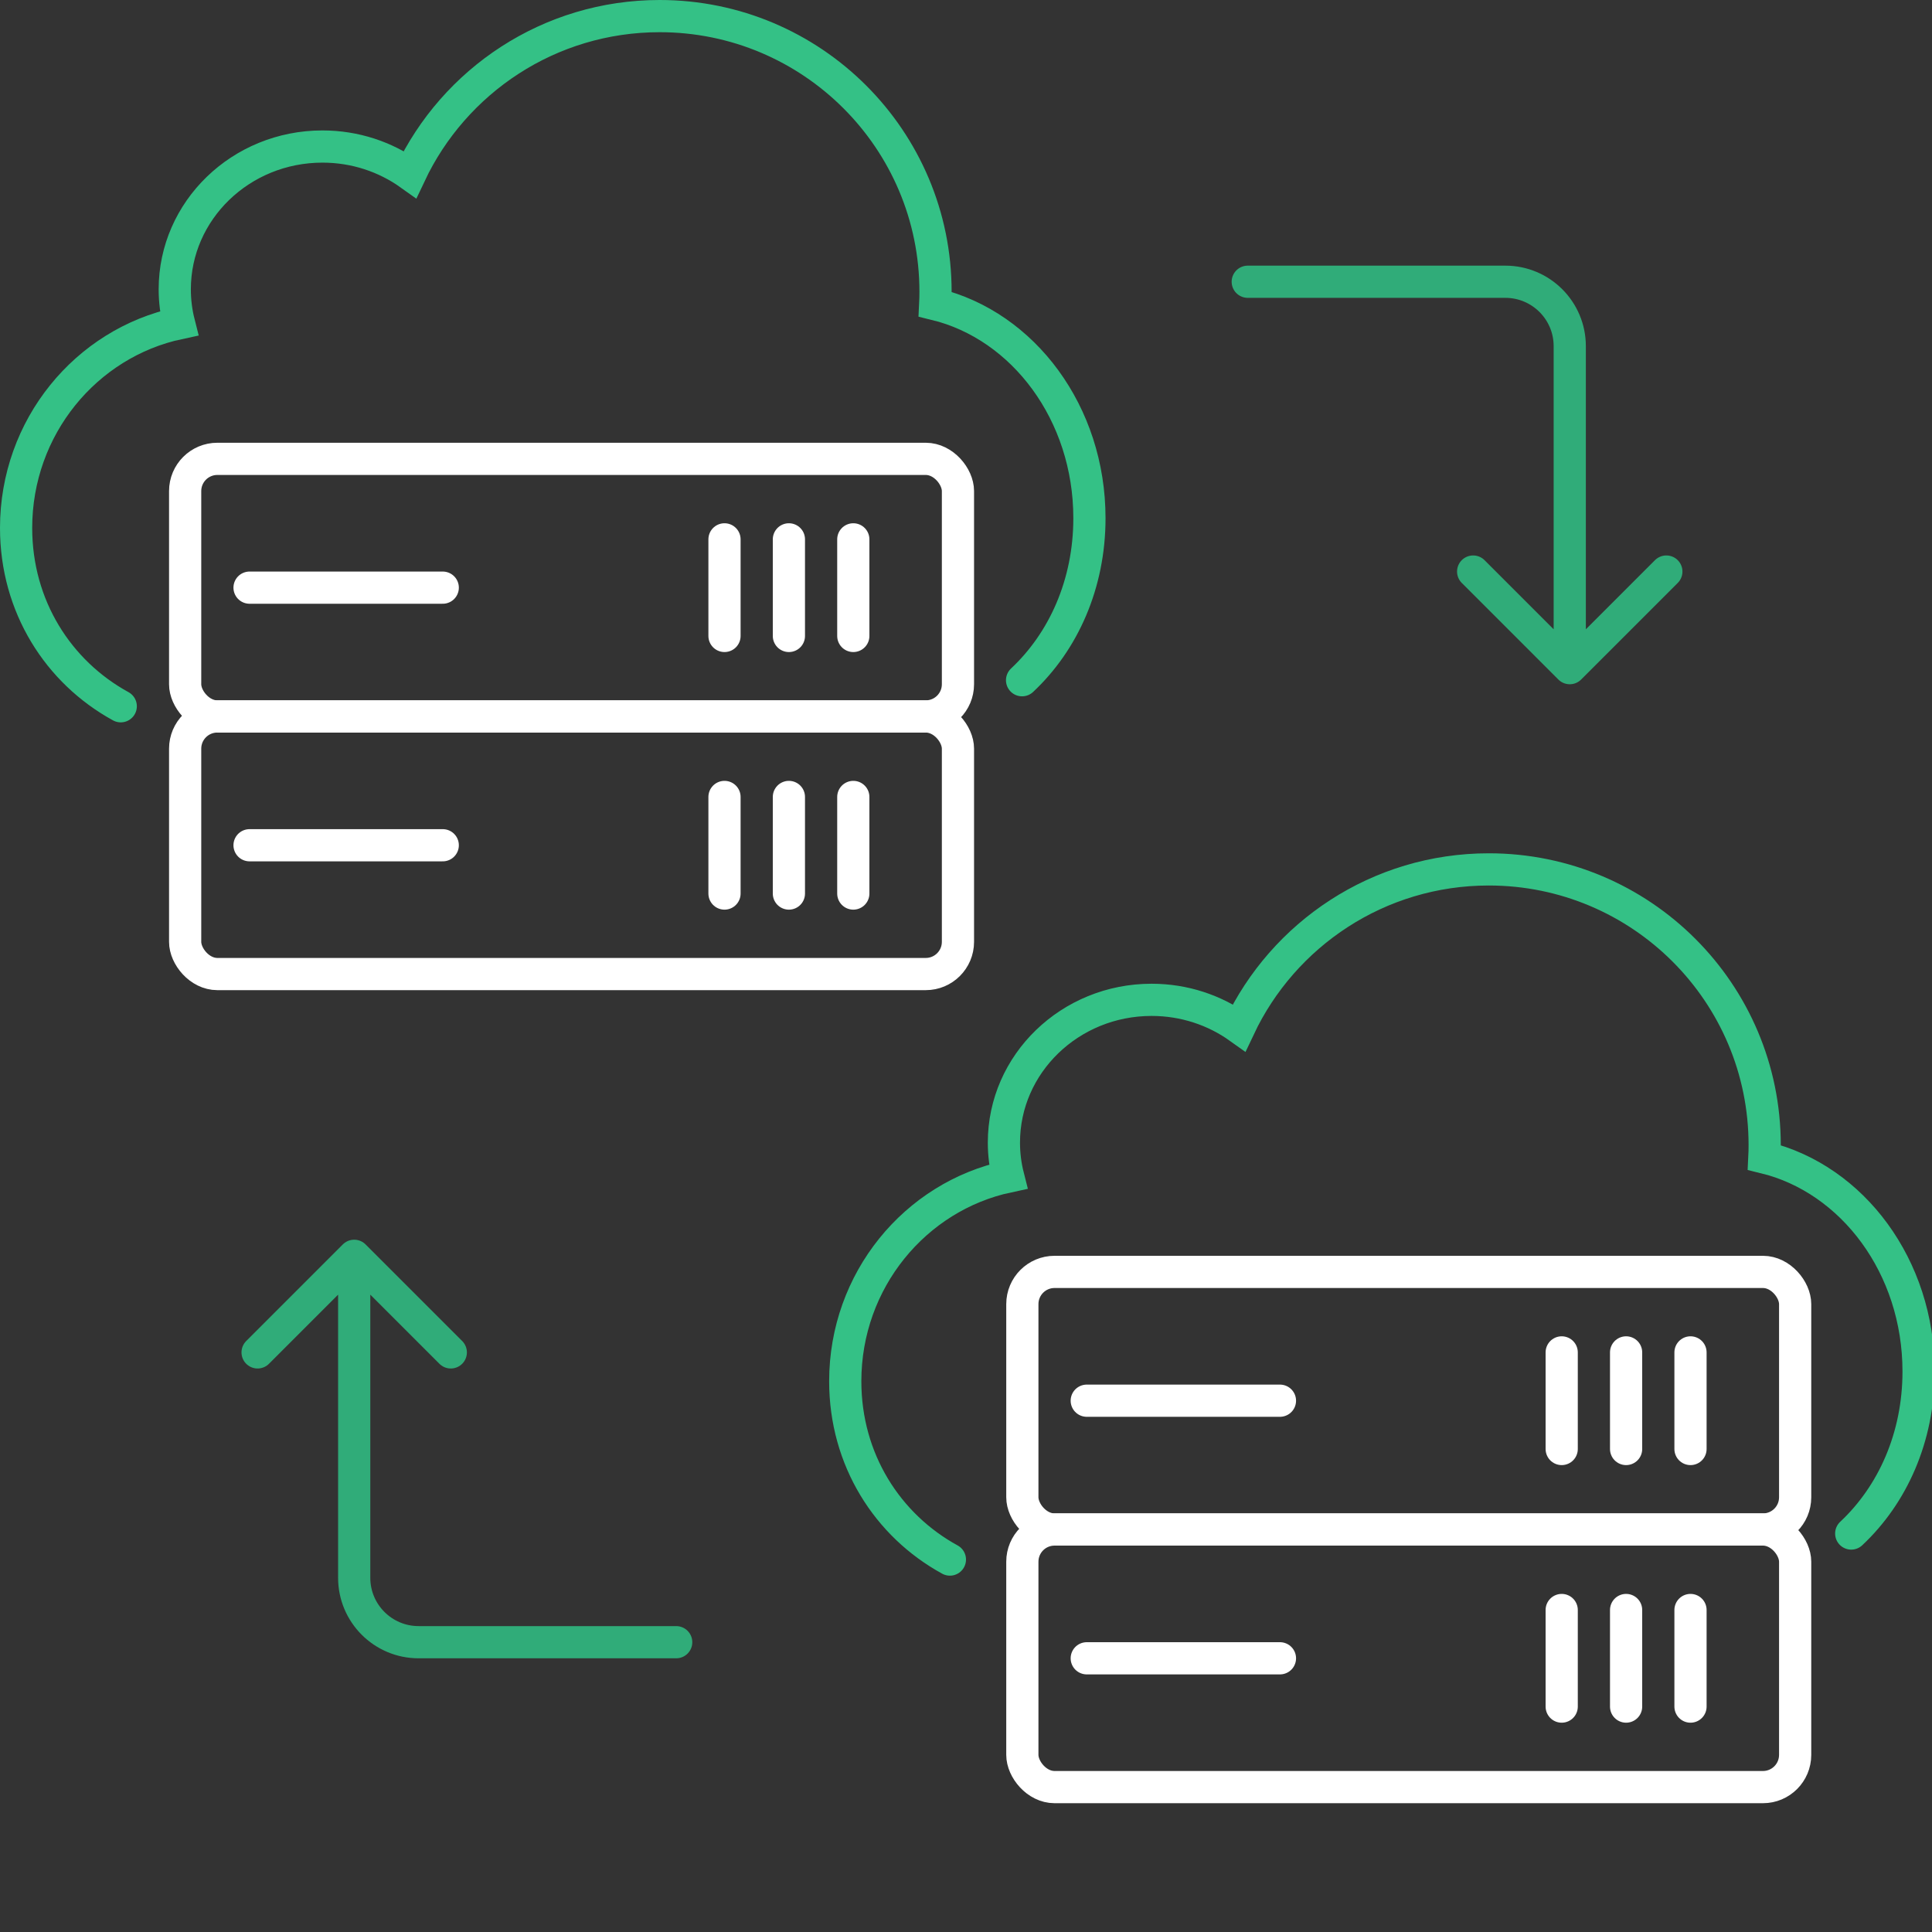 <svg width="240" height="240" viewBox="0 0 240 240" fill="none" xmlns="http://www.w3.org/2000/svg">
<rect x="0" y="0" width="240" height="240" fill="#333333" stroke="none"/>
<g clip-path="url(#clip0_130_244)">
<rect x="127" y="190" width="96" height="32" rx="4" stroke="white" stroke-width="4"/>
<rect x="127" y="158" width="96" height="32" rx="4" stroke="white" stroke-width="4"/>
<path d="M135 206H159" stroke="white" stroke-width="4" stroke-linecap="round"/>
<path d="M210 200V212" stroke="white" stroke-width="4" stroke-linecap="round"/>
<path d="M202 200V212" stroke="white" stroke-width="4" stroke-linecap="round"/>
<path d="M194 200V212" stroke="white" stroke-width="4" stroke-linecap="round"/>
<path d="M210 168V180" stroke="white" stroke-width="4" stroke-linecap="round"/>
<path d="M202 168V180" stroke="white" stroke-width="4" stroke-linecap="round"/>
<path d="M194 168V180" stroke="white" stroke-width="4" stroke-linecap="round"/>
<path d="M135 174H159" stroke="white" stroke-width="4" stroke-linecap="round"/>
<rect x="23" y="89" width="96" height="32" rx="4" stroke="white" stroke-width="4"/>
<rect x="23" y="57" width="96" height="32" rx="4" stroke="white" stroke-width="4"/>
<path d="M31 105H55" stroke="white" stroke-width="4" stroke-linecap="round"/>
<path d="M106 99V111" stroke="white" stroke-width="4" stroke-linecap="round"/>
<path d="M98 99V111" stroke="white" stroke-width="4" stroke-linecap="round"/>
<path d="M90 99V111" stroke="white" stroke-width="4" stroke-linecap="round"/>
<path d="M106 67V79" stroke="white" stroke-width="4" stroke-linecap="round"/>
<path d="M98 67V79" stroke="white" stroke-width="4" stroke-linecap="round"/>
<path d="M90 67V79" stroke="white" stroke-width="4" stroke-linecap="round"/>
<path d="M31 73H55" stroke="white" stroke-width="4" stroke-linecap="round"/>
<path d="M155 35H187C191.418 35 195 38.582 195 43V83M195 83L207 71M195 83L183 71" stroke="#30AC79" stroke-width="4" stroke-linecap="round"/>
<path d="M84 204L52 204C47.582 204 44 200.418 44 196L44 156M44 156L32 168M44 156L56 168" stroke="#30AC79" stroke-width="4" stroke-linecap="round"/>
<path d="M229.965 190.5C235.092 185.699 238.333 178.56 238.333 170.37C238.333 157.339 230.131 146.454 219.178 143.787C219.204 143.277 219.214 142.756 219.214 142.24C219.219 123.328 203.87 108 184.944 108C171.236 108 159.413 116.042 153.933 127.661C150.886 125.489 147.126 124.203 143.053 124.203C132.922 124.203 124.709 132.146 124.709 141.938C124.709 143.391 124.891 144.802 125.235 146.156C113.683 148.615 105 159.063 105 171.588C105 181.321 110.241 189.486 118 193.734" stroke="#34C186" stroke-width="4" stroke-linecap="round"/>
<path d="M126.965 84.5C132.092 79.699 135.333 72.56 135.333 64.37C135.333 51.339 127.131 40.454 116.178 37.787C116.204 37.276 116.214 36.756 116.214 36.24C116.219 17.328 100.87 2 81.944 2C68.236 2 56.413 10.042 50.933 21.661C47.886 19.489 44.126 18.203 40.053 18.203C29.922 18.203 21.709 26.146 21.709 35.938C21.709 37.391 21.891 38.802 22.235 40.156C10.682 42.615 2 53.063 2 65.588C2 75.321 7.241 83.486 15 87.734" stroke="#34C186" stroke-width="4" stroke-linecap="round"/>
</g>
<defs>
<clipPath id="clip0_130_244">
<rect width="240" height="240" fill="white"/>
</clipPath>
</defs>
</svg>
